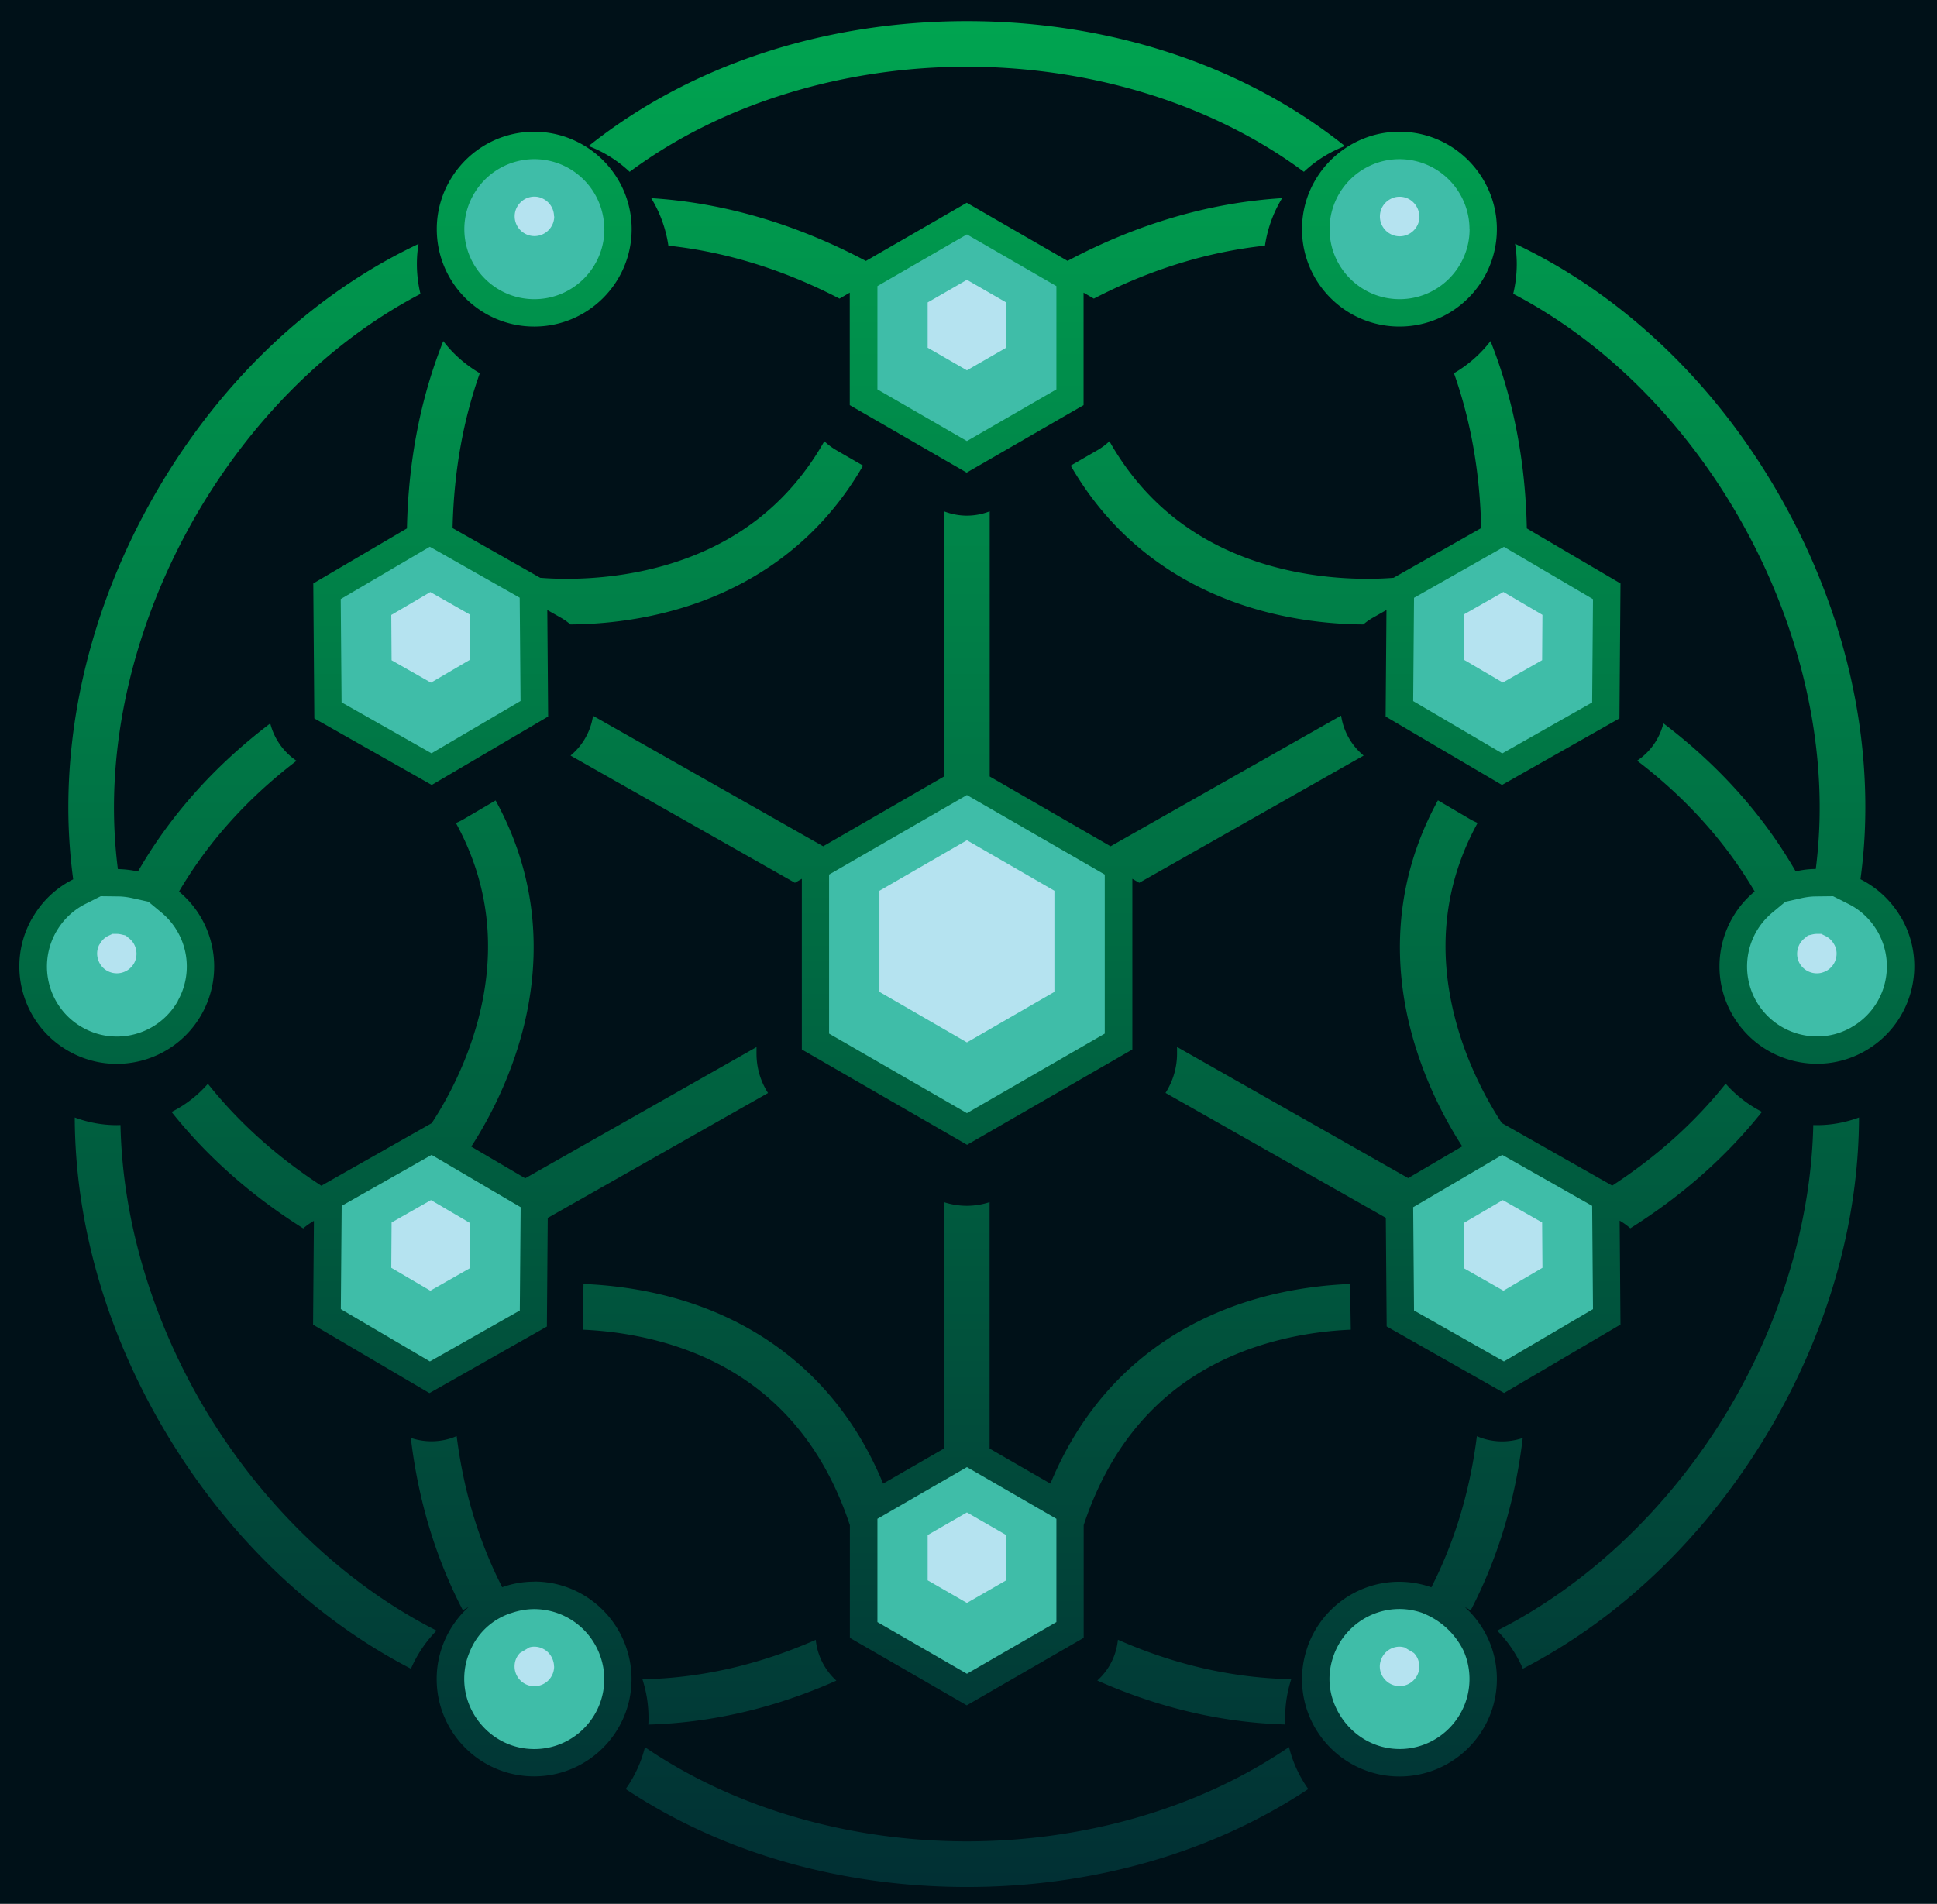 <?xml version="1.0" encoding="UTF-8" standalone="no"?>
<svg
   xml:space="preserve"
   width="368.115"
   height="361.902"
   version="1.1"
   id="svg19"
   sodipodi:docname="icon.svg"
   inkscape:version="1.2.2 (b0a8486541, 2022-12-01)"
   xmlns:inkscape="http://www.inkscape.org/namespaces/inkscape"
   xmlns:sodipodi="http://sodipodi.sourceforge.net/DTD/sodipodi-0.dtd"
   xmlns="http://www.w3.org/2000/svg"
   xmlns:svg="http://www.w3.org/2000/svg"><defs
     id="defs23" /><sodipodi:namedview
     id="namedview21"
     pagecolor="#ffffff"
     bordercolor="#666666"
     borderopacity="1.0"
     inkscape:showpageshadow="2"
     inkscape:pageopacity="0.0"
     inkscape:pagecheckerboard="0"
     inkscape:deskcolor="#d1d1d1"
     showgrid="false"
     inkscape:zoom="1.0029297"
     inkscape:cx="183.46251"
     inkscape:cy="291.64557"
     inkscape:window-width="3774"
     inkscape:window-height="2091"
     inkscape:window-x="0"
     inkscape:window-y="0"
     inkscape:window-maximized="1"
     inkscape:current-layer="svg19" /><rect
     width="368.115"
     height="361.902"
     x="-2.8421709e-14"
     y="0"
     paint-order="stroke"
     rx="0"
     ry="0"
     style="opacity:1;fill:#001118;fill-rule:nonzero;stroke:none;stroke-width:0;stroke-linecap:butt;stroke-linejoin:miter;stroke-miterlimit:4;stroke-dasharray:none;stroke-dashoffset:0"
     id="rect2" /><g
     paint-order="stroke"
     id="g17"
     transform="translate(-456.26,-221.1)"><g
       transform="matrix(1.989,0,0,1.989,640,402.455)"
       id="g11"><linearGradient
         id="a"
         x1="90.53"
         x2="90.53"
         y1="-2.58"
         y2="251.11"
         gradientUnits="userSpaceOnUse"><stop
           offset="0%"
           style="stop-color:#00a651;stop-opacity:1"
           id="stop4" /><stop
           offset="100%"
           style="stop-color:#010028;stop-opacity:1"
           id="stop6" /></linearGradient><path
         d="m 76.91,40.15 c 0.34,0.32 0.71,0.6 1.12,0.84 l 2.58,1.49 C 75.75,50.92 68.45,54.64 62.66,56.27 58.83,57.35 55.28,57.64 52.65,57.66 52.36,57.41 52.05,57.19 51.71,57 L 50.44,56.28 50.52,66.46 39.4,73 28.18,66.64 28.1,56.39 28.08,53.74 37.03,48.48 c 0.13,-6.45 1.3,-12.45 3.47,-17.9 0.95,1.24 2.14,2.28 3.49,3.07 -1.56,4.41 -2.48,9.33 -2.6,14.8 l 8.37,4.75 c 1.93,0.16 6.67,0.31 11.86,-1.17 6.82,-1.95 11.93,-5.94 15.29,-11.88 m -59.06,92.69 c -4.9,-8.16 -7.99,-17.75 -8.19,-27.34 -0.12,0 -0.23,0.01 -0.35,0.01 -1.37,0 -2.74,-0.25 -4.02,-0.73 0.03,10.2 3.06,20.73 8.82,30.31 5.9,9.82 14.03,17.58 23.3,22.37 0.59,-1.36 1.42,-2.6 2.45,-3.64 -9.13,-4.63 -16.77,-12.27 -22.01,-20.98 m 42.26,29.28 c 0,0.23 0,0.46 -0.02,0.68 6.03,-0.17 12.06,-1.57 17.97,-4.2 a 6.1,6.1 0 0 1 -1.97,-3.9 c -5.66,2.49 -11.22,3.67 -16.56,3.77 0.37,1.15 0.58,2.38 0.58,3.65 M 43.18,107.55 c 1.44,-2.22 3.6,-6.1 4.89,-11 1.51,-5.73 2.01,-13.74 -2.57,-22.07 l -3.05,1.79 c -0.24,0.14 -0.49,0.26 -0.74,0.37 3.15,5.75 3.88,12 2.16,18.65 -1.17,4.52 -3.22,8.13 -4.48,10.04 h -0.01 l -10.53,5.97 c -4.27,-2.78 -7.9,-6.05 -10.84,-9.74 -0.98,1.12 -2.16,2.03 -3.47,2.69 3.38,4.25 7.59,7.99 12.58,11.13 0.31,-0.27 0.64,-0.5 1,-0.71 h 0.02 l -0.08,9.91 11.12,6.54 11.22,-6.36 0.08,-10.16 v -0.22 l 21.05,-11.94 c -0.71,-1.1 -1.1,-2.4 -1.1,-3.75 v -0.64 l -22.1,12.54 -5.16,-3.03 z m 6.01,-78.36 c 5.14,0 9.31,-4.17 9.31,-9.31 0,-3.57 -2.02,-6.67 -4.97,-8.23 a 9.3,9.3 0 0 0 -4.34,-1.08 c -3.28,0 -6.16,1.7 -7.82,4.27 a 9.24,9.24 0 0 0 -1.49,5.04 c 0,5.14 4.17,9.31 9.31,9.31 m 0,119.95 c -1.07,0 -2.1,0.19 -3.06,0.53 -2.16,-4.23 -3.67,-9.04 -4.35,-14.44 -1.39,0.6 -2.95,0.66 -4.38,0.17 0.71,5.97 2.38,11.49 4.97,16.47 0.19,-0.11 0.37,-0.21 0.56,-0.31 a 9.28,9.28 0 0 0 -3.06,6.88 c 0,5.14 4.17,9.31 9.31,9.31 5.14,0 9.31,-4.17 9.31,-9.31 0,-1.1 -0.2,-2.15 -0.55,-3.13 -1.29,-3.6 -4.72,-6.18 -8.76,-6.18 z M 4.75,98.46 c 4.48,2.52 10.16,0.92 12.67,-3.56 A 9.3,9.3 0 0 0 15.25,83.19 c 2.67,-4.55 6.36,-8.78 11.23,-12.5 A 6.12,6.12 0 0 1 23.97,67.12 C 18.66,71.15 14.42,75.9 11.33,81.27 A 9.7,9.7 0 0 0 9.41,81.04 Q 9.11,78.7 9.05,76.27 C 8.61,57.42 19.54,37.4 35.65,27.58 c 0.88,-0.54 1.77,-1.04 2.67,-1.51 -0.22,-0.92 -0.34,-1.87 -0.34,-2.85 0,-0.66 0.05,-1.3 0.16,-1.93 -1.6,0.76 -3.19,1.61 -4.75,2.56 -8.61,5.24 -15.9,13.05 -21.11,22.57 -5.2,9.52 -7.82,19.88 -7.59,29.95 0.05,1.92 0.2,3.8 0.45,5.65 a 9.2,9.2 0 0 0 -3.8,3.53 L 1.19,85.79 C -1.33,90.27 0.27,95.95 4.75,98.46 M 126.25,66.39 104.26,78.86 92.71,72.19 V 46.85 c -0.7,0.27 -1.44,0.41 -2.18,0.41 -0.74,0 -1.48,-0.14 -2.18,-0.41 V 72.19 L 76.8,78.86 54.81,66.39 a 6.1,6.1 0 0 1 -2.15,3.8 l 21.44,12.16 0.66,-0.38 v 16.31 l 15.79,9.11 15.79,-9.11 V 81.97 l 0.66,0.38 21.44,-12.16 a 6.1,6.1 0 0 1 -2.15,-3.8 z m -22.1,-26.24 c -0.34,0.32 -0.71,0.6 -1.12,0.84 l -2.58,1.49 c 4.86,8.44 12.16,12.16 17.95,13.79 3.83,1.08 7.38,1.37 10.01,1.39 0.29,-0.25 0.6,-0.47 0.94,-0.66 l 1.27,-0.72 -0.08,10.18 11.12,6.54 11.22,-6.36 0.08,-10.25 0.02,-2.65 -8.95,-5.26 c -0.13,-6.45 -1.3,-12.45 -3.47,-17.9 -0.95,1.24 -2.14,2.28 -3.49,3.07 1.56,4.41 2.48,9.33 2.6,14.8 l -8.37,4.75 c -1.93,0.16 -6.67,0.31 -11.86,-1.17 -6.82,-1.95 -11.93,-5.94 -15.29,-11.88 M 90.53,0 c -13.7,0 -26.5,4.24 -36.14,11.94 1.47,0.56 2.8,1.41 3.92,2.46 C 67.47,7.61 79.2,4.36 90.52,4.36 c 11.32,0 23.05,3.25 32.21,10.04 1.13,-1.06 2.46,-1.9 3.92,-2.46 C 117.02,4.24 104.22,0 90.53,0 m 30.76,164.96 c -8.93,6.09 -20.03,9 -30.76,9 -10.73,0 -21.83,-2.91 -30.76,-9 -0.36,1.46 -0.99,2.81 -1.84,4 9.14,6.07 20.52,9.36 32.61,9.36 12.08,0 23.47,-3.3 32.61,-9.36 -0.85,-1.19 -1.48,-2.54 -1.84,-4 z m 19.91,-11.14 a 11.7,11.7 0 0 1 2.45,3.64 c 9.27,-4.79 17.39,-12.55 23.3,-22.37 5.76,-9.59 8.79,-20.11 8.82,-30.31 -1.29,0.48 -2.65,0.73 -4.02,0.73 -0.12,0 -0.23,0 -0.35,-0.01 -0.21,9.59 -3.29,19.18 -8.19,27.34 -5.23,8.71 -12.88,16.35 -22.01,20.98 m -19.68,4.64 c -5.34,-0.1 -10.9,-1.27 -16.56,-3.77 -0.15,1.51 -0.85,2.9 -1.97,3.9 5.9,2.62 11.94,4.03 17.97,4.2 -0.01,-0.23 -0.02,-0.45 -0.02,-0.68 0,-1.27 0.21,-2.5 0.58,-3.65 M 100.16,22.92 90.52,17.36 80.88,22.92 c -6.74,-3.57 -13.65,-5.57 -20.51,-6 0.83,1.36 1.4,2.9 1.64,4.54 5.47,0.59 10.97,2.27 16.35,5.06 l 0.98,-0.57 V 36.7 l 11.17,6.45 11.17,-6.45 V 25.95 l 0.98,0.57 c 5.38,-2.79 10.88,-4.47 16.35,-5.06 0.24,-1.64 0.81,-3.18 1.64,-4.54 -6.86,0.42 -13.78,2.42 -20.51,6 z m 27.05,102.02 -0.07,-4.25 c -2.46,0.1 -5.51,0.45 -8.75,1.36 -6.62,1.86 -15.21,6.46 -19.88,17.72 l -5.81,-3.35 v -23.55 a 7.1,7.1 0 0 1 -2.18,0.35 7.1,7.1 0 0 1 -2.18,-0.35 v 23.55 l -5.81,3.35 c -4.67,-11.26 -13.26,-15.86 -19.88,-17.72 -3.24,-0.91 -6.29,-1.26 -8.75,-1.36 l -0.07,4.25 v 0.12 c 2.15,0.09 4.81,0.41 7.64,1.2 8.85,2.49 14.86,8.37 17.88,17.48 v 10.77 l 11.17,6.45 11.17,-6.45 v -10.77 c 3.02,-9.11 9.03,-15 17.88,-17.48 2.82,-0.79 5.49,-1.11 7.64,-1.2 z m 5.5,-14.36 -22.1,-12.54 v 0.64 c 0,1.35 -0.4,2.65 -1.1,3.75 l 21.05,11.94 v 0.22 l 0.08,10.16 11.22,6.36 11.12,-6.54 -0.08,-9.92 h 0.02 c 0.36,0.21 0.69,0.45 1,0.72 4.99,-3.14 9.2,-6.88 12.58,-11.13 -1.31,-0.67 -2.49,-1.58 -3.47,-2.69 -2.94,3.69 -6.57,6.96 -10.84,9.74 l -10.53,-5.97 h -0.01 c -1.26,-1.91 -3.31,-5.51 -4.48,-10.04 -1.72,-6.66 -0.99,-12.91 2.16,-18.65 -0.25,-0.11 -0.5,-0.23 -0.74,-0.37 l -3.05,-1.79 c -4.57,8.33 -4.08,16.34 -2.57,22.07 1.29,4.9 3.45,8.78 4.89,11 l -5.16,3.03 z m 8.46,-90.7 c 0,-1.86 -0.55,-3.58 -1.49,-5.04 -1.66,-2.57 -4.54,-4.27 -7.82,-4.27 -1.57,0 -3.04,0.39 -4.34,1.08 -2.95,1.56 -4.97,4.66 -4.97,8.23 0,5.14 4.17,9.31 9.31,9.31 5.14,0 9.31,-4.17 9.31,-9.31 M 123.1,155.32 c -0.35,0.98 -0.55,2.03 -0.55,3.13 0,5.14 4.17,9.31 9.31,9.31 5.14,0 9.31,-4.17 9.31,-9.31 0,-2.73 -1.18,-5.18 -3.06,-6.88 0.19,0.1 0.38,0.2 0.56,0.31 2.59,-4.98 4.26,-10.5 4.97,-16.47 a 6.08,6.08 0 0 1 -4.38,-0.17 c -0.68,5.4 -2.19,10.21 -4.35,14.44 a 9.4,9.4 0 0 0 -3.06,-0.53 c -4.04,0 -7.47,2.58 -8.76,6.18 z m 56.76,-69.54 -0.15,-0.24 a 9.33,9.33 0 0 0 -3.8,-3.53 c 0.25,-1.84 0.41,-3.73 0.45,-5.65 0.24,-10.08 -2.39,-20.43 -7.59,-29.95 -5.2,-9.52 -12.5,-17.32 -21.11,-22.57 -1.56,-0.95 -3.15,-1.8 -4.75,-2.56 0.1,0.63 0.16,1.27 0.16,1.93 0,0.98 -0.12,1.94 -0.34,2.85 0.9,0.47 1.79,0.97 2.67,1.51 16.11,9.81 27.04,29.83 26.6,48.69 a 47,47 0 0 1 -0.36,4.77 c -0.64,0 -1.28,0.08 -1.92,0.23 -3.09,-5.37 -7.33,-10.12 -12.64,-14.15 a 6.04,6.04 0 0 1 -2.51,3.57 c 4.87,3.72 8.56,7.95 11.23,12.5 -0.81,0.67 -1.49,1.46 -2.01,2.33 a 9.3,9.3 0 0 0 -0.16,9.38 c 2.52,4.48 8.19,6.08 12.67,3.56 4.48,-2.52 6.08,-8.19 3.56,-12.67 M 17.85,132.84 c -4.9,-8.16 -7.99,-17.75 -8.19,-27.34 -0.12,0 -0.23,0.01 -0.35,0.01 -1.37,0 -2.74,-0.25 -4.02,-0.73 0.03,10.2 3.06,20.73 8.82,30.31 5.9,9.82 14.03,17.58 23.3,22.37 0.59,-1.36 1.42,-2.6 2.45,-3.64 -9.13,-4.63 -16.77,-12.27 -22.01,-20.98 m 42.26,29.28 c 0,0.23 0,0.46 -0.02,0.68 6.03,-0.17 12.06,-1.57 17.97,-4.2 a 6.1,6.1 0 0 1 -1.97,-3.9 c -5.66,2.49 -11.22,3.67 -16.56,3.77 0.37,1.15 0.58,2.38 0.58,3.65 M 90.53,0 c -13.7,0 -26.5,4.24 -36.14,11.94 1.47,0.56 2.8,1.41 3.92,2.46 C 67.47,7.61 79.2,4.36 90.52,4.36 c 11.32,0 23.05,3.25 32.21,10.04 1.13,-1.06 2.46,-1.9 3.92,-2.46 C 117.02,4.24 104.22,0 90.53,0 m 30.76,164.96 c -8.93,6.09 -20.03,9 -30.76,9 -10.73,0 -21.83,-2.91 -30.76,-9 -0.36,1.46 -0.99,2.81 -1.84,4 9.14,6.07 20.52,9.36 32.61,9.36 12.08,0 23.47,-3.3 32.61,-9.36 -0.85,-1.19 -1.48,-2.54 -1.84,-4 z m 19.91,-11.14 a 11.7,11.7 0 0 1 2.45,3.64 c 9.27,-4.79 17.39,-12.55 23.3,-22.37 5.76,-9.59 8.79,-20.11 8.82,-30.31 -1.29,0.48 -2.65,0.73 -4.02,0.73 -0.12,0 -0.23,0 -0.35,-0.01 -0.21,9.59 -3.29,19.18 -8.19,27.34 -5.23,8.71 -12.88,16.35 -22.01,20.98 m -19.68,4.64 c -5.34,-0.1 -10.9,-1.27 -16.56,-3.77 -0.15,1.51 -0.85,2.9 -1.97,3.9 5.9,2.62 11.94,4.03 17.97,4.2 -0.01,-0.23 -0.02,-0.45 -0.02,-0.68 0,-1.27 0.21,-2.5 0.58,-3.65"
         style="opacity:1;fill:url(#a);fill-rule:nonzero;stroke:none;stroke-width:0;stroke-linecap:butt;stroke-linejoin:miter;stroke-miterlimit:4;stroke-dasharray:none;stroke-dashoffset:0"
         transform="translate(-90.525,-89.16)"
         id="path9" /></g><path
       d="m 30.78,65.1 -0.08,-9.87 8.51,-5 8.59,4.87 0.08,9.87 -8.51,5 z m 8.44,62.99 8.59,-4.87 0.08,-9.87 -8.51,-5 -8.59,4.87 -0.08,9.87 z M 55.88,19.88 c 0,-2.48 -1.37,-4.75 -3.57,-5.92 a 6.67,6.67 0 0 0 -8.73,2.3 6.64,6.64 0 0 0 -1.07,3.62 c 0,3.69 3,6.69 6.69,6.69 3.69,0 6.69,-3 6.69,-6.69 z m 0,138.57 c 0,-0.75 -0.13,-1.51 -0.4,-2.25 a 6.7,6.7 0 0 0 -6.29,-4.44 c -0.73,0 -1.47,0.13 -2.2,0.38 l -0.07,0.02 a 6.36,6.36 0 0 0 -3.87,3.62 c -0.32,0.72 -0.54,1.58 -0.55,2.58 -0.04,3.39 2.53,6.34 5.9,6.73 4.04,0.47 7.48,-2.69 7.48,-6.64 M 15.14,93.61 A 6.69,6.69 0 0 0 13.58,85.2 L 12.33,84.16 10.77,83.81 C 10.31,83.71 9.85,83.65 9.39,83.65 L 7.77,83.63 6.32,84.36 A 6.67,6.67 0 0 0 3.59,86.9 l -0.14,0.23 -0.06,0.12 a 6.7,6.7 0 0 0 -0.51,4.91 6.63,6.63 0 0 0 3.16,4.02 c 1.01,0.57 2.11,0.86 3.27,0.86 2.42,0 4.66,-1.31 5.84,-3.42 z m 75.39,10.75 13.17,-7.6 v -15.2 l -13.17,-7.6 -13.17,7.6 v 15.2 z m 51.15,-34.38 8.59,-4.87 0.08,-9.87 -8.51,-5 -8.59,4.87 -0.08,9.87 z M 90.53,40.13 99.08,35.19 v -9.87 l -8.55,-4.94 -8.55,4.94 v 9.87 z m 0,117.81 8.55,-4.94 v -9.87 l -8.55,-4.94 -8.55,4.94 V 153 Z m 51.31,-29.85 8.51,-5 -0.08,-9.87 -8.59,-4.87 -8.51,5 0.08,9.87 z M 138.55,19.88 c 0,-1.28 -0.37,-2.53 -1.07,-3.62 a 6.67,6.67 0 0 0 -5.62,-3.07 6.6,6.6 0 0 0 -3.11,0.77 6.68,6.68 0 0 0 -3.57,5.92 c 0,3.69 3,6.69 6.69,6.69 3.69,0 6.69,-3 6.69,-6.69 z m 0,138.57 c 0,-1.04 -0.23,-1.93 -0.55,-2.67 a 7.3,7.3 0 0 0 -3.69,-3.54 l -0.25,-0.11 c -0.72,-0.25 -1.46,-0.38 -2.2,-0.38 -2.81,0 -5.34,1.78 -6.29,4.44 -0.55,1.55 -0.54,3.17 0.09,4.69 1.11,2.69 3.71,4.41 6.61,4.24 3.5,-0.21 6.28,-3.13 6.28,-6.68 z m 36.46,-62.28 a 6.65,6.65 0 0 0 3.17,-4.02 c 0.46,-1.65 0.28,-3.39 -0.51,-4.91 l -0.06,-0.12 -0.14,-0.23 c -0.66,-1.1 -1.6,-1.97 -2.73,-2.53 l -1.45,-0.73 -1.62,0.02 c -0.45,0 -0.92,0.06 -1.38,0.16 l -1.56,0.35 -1.25,1.04 c -0.57,0.48 -1.06,1.04 -1.44,1.67 a 6.71,6.71 0 0 0 -0.12,6.74 6.7,6.7 0 0 0 5.84,3.42 c 1.15,0 2.25,-0.29 3.26,-0.86 z"
       style="opacity:1;fill:#3fbda8;fill-rule:nonzero;stroke:none;stroke-width:0;stroke-linecap:butt;stroke-linejoin:miter;stroke-miterlimit:4;stroke-dasharray:none;stroke-dashoffset:0"
       transform="matrix(1.989,0,0,1.989,459.952,225.123)"
       id="path13" /><path
       d="m 35.56,61.08 -0.03,-4.33 3.73,-2.19 3.76,2.14 0.03,4.33 -3.73,2.19 z m 3.7,60.25 3.76,-2.14 0.03,-4.33 -3.73,-2.19 -3.76,2.14 -0.03,4.33 z M 51.08,18.66 c 0,-0.7 -0.39,-1.34 -1.01,-1.67 -0.28,-0.15 -0.56,-0.22 -0.87,-0.22 -0.64,0 -1.23,0.33 -1.58,0.87 -0.2,0.31 -0.3,0.65 -0.3,1.01 0,1.04 0.85,1.89 1.89,1.89 1.04,0 1.89,-0.85 1.89,-1.89 z m 0,138.57 q 0,-0.3 -0.12,-0.63 c -0.27,-0.75 -0.98,-1.25 -1.77,-1.25 -0.15,0 -0.31,0.02 -0.47,0.07 l -0.89,0.53 c -0.26,0.27 -0.52,0.69 -0.52,1.29 0,1.04 0.85,1.89 1.89,1.89 1.04,0 1.89,-0.85 1.89,-1.89 z M 10.95,90.04 c 0.33,-0.59 0.31,-1.32 -0.04,-1.9 -0.1,-0.17 -0.24,-0.33 -0.4,-0.46 l -0.36,-0.3 -0.43,-0.1 C 9.59,87.25 9.46,87.23 9.34,87.23 H 8.88 l -0.42,0.2 c -0.3,0.15 -0.57,0.4 -0.76,0.73 -0.03,0.05 -0.06,0.09 -0.09,0.14 -0.2,0.42 -0.24,0.87 -0.11,1.33 0.14,0.48 0.45,0.89 0.89,1.13 a 1.887,1.887 0 0 0 2.56,-0.72 m 79.58,7.56 8.36,-4.83 v -9.66 l -8.36,-4.83 -8.36,4.83 v 9.66 z m 51.2,-34.39 3.76,-2.14 0.03,-4.33 -3.73,-2.19 -3.76,2.14 -0.03,4.33 z m -51.2,-29.84 3.75,-2.16 v -4.33 l -3.75,-2.16 -3.75,2.16 v 4.33 z m 0,117.8 3.75,-2.16 v -4.33 l -3.75,-2.16 -3.75,2.16 v 4.33 z m 51.26,-29.84 3.73,-2.19 -0.03,-4.33 -3.76,-2.14 -3.73,2.19 0.03,4.33 z M 133.75,18.66 c 0,-0.37 -0.1,-0.7 -0.3,-1.01 a 1.86,1.86 0 0 0 -1.58,-0.87 c -0.31,0 -0.6,0.07 -0.87,0.22 -0.63,0.33 -1.01,0.97 -1.01,1.67 0,1.04 0.85,1.89 1.89,1.89 1.04,0 1.89,-0.85 1.89,-1.89 z m 0,138.57 c 0,-0.59 -0.26,-1.02 -0.52,-1.28 l -0.89,-0.53 c -0.16,-0.04 -0.32,-0.07 -0.47,-0.07 -0.79,0 -1.5,0.5 -1.77,1.25 q -0.12,0.33 -0.12,0.63 c 0,1.04 0.85,1.89 1.89,1.89 1.04,0 1.89,-0.85 1.89,-1.89 z m 38.91,-66.47 c 0.44,-0.25 0.76,-0.65 0.89,-1.13 0.13,-0.45 0.09,-0.91 -0.12,-1.33 l -0.09,-0.15 a 1.85,1.85 0 0 0 -0.76,-0.71 l -0.42,-0.21 h -0.46 c -0.12,0 -0.24,0.02 -0.38,0.05 l -0.43,0.1 -0.36,0.3 c -0.16,0.13 -0.29,0.29 -0.4,0.46 -0.35,0.59 -0.37,1.32 -0.04,1.9 0.33,0.59 0.97,0.96 1.65,0.96 0.32,0 0.62,-0.08 0.91,-0.24 z"
       style="opacity:1;fill:#b5e3f0;fill-rule:nonzero;stroke:none;stroke-width:0;stroke-linecap:butt;stroke-linejoin:miter;stroke-miterlimit:4;stroke-dasharray:none;stroke-dashoffset:0"
       transform="matrix(1.989,0,0,1.989,459.952,225.123)"
       id="path15" /></g></svg>
